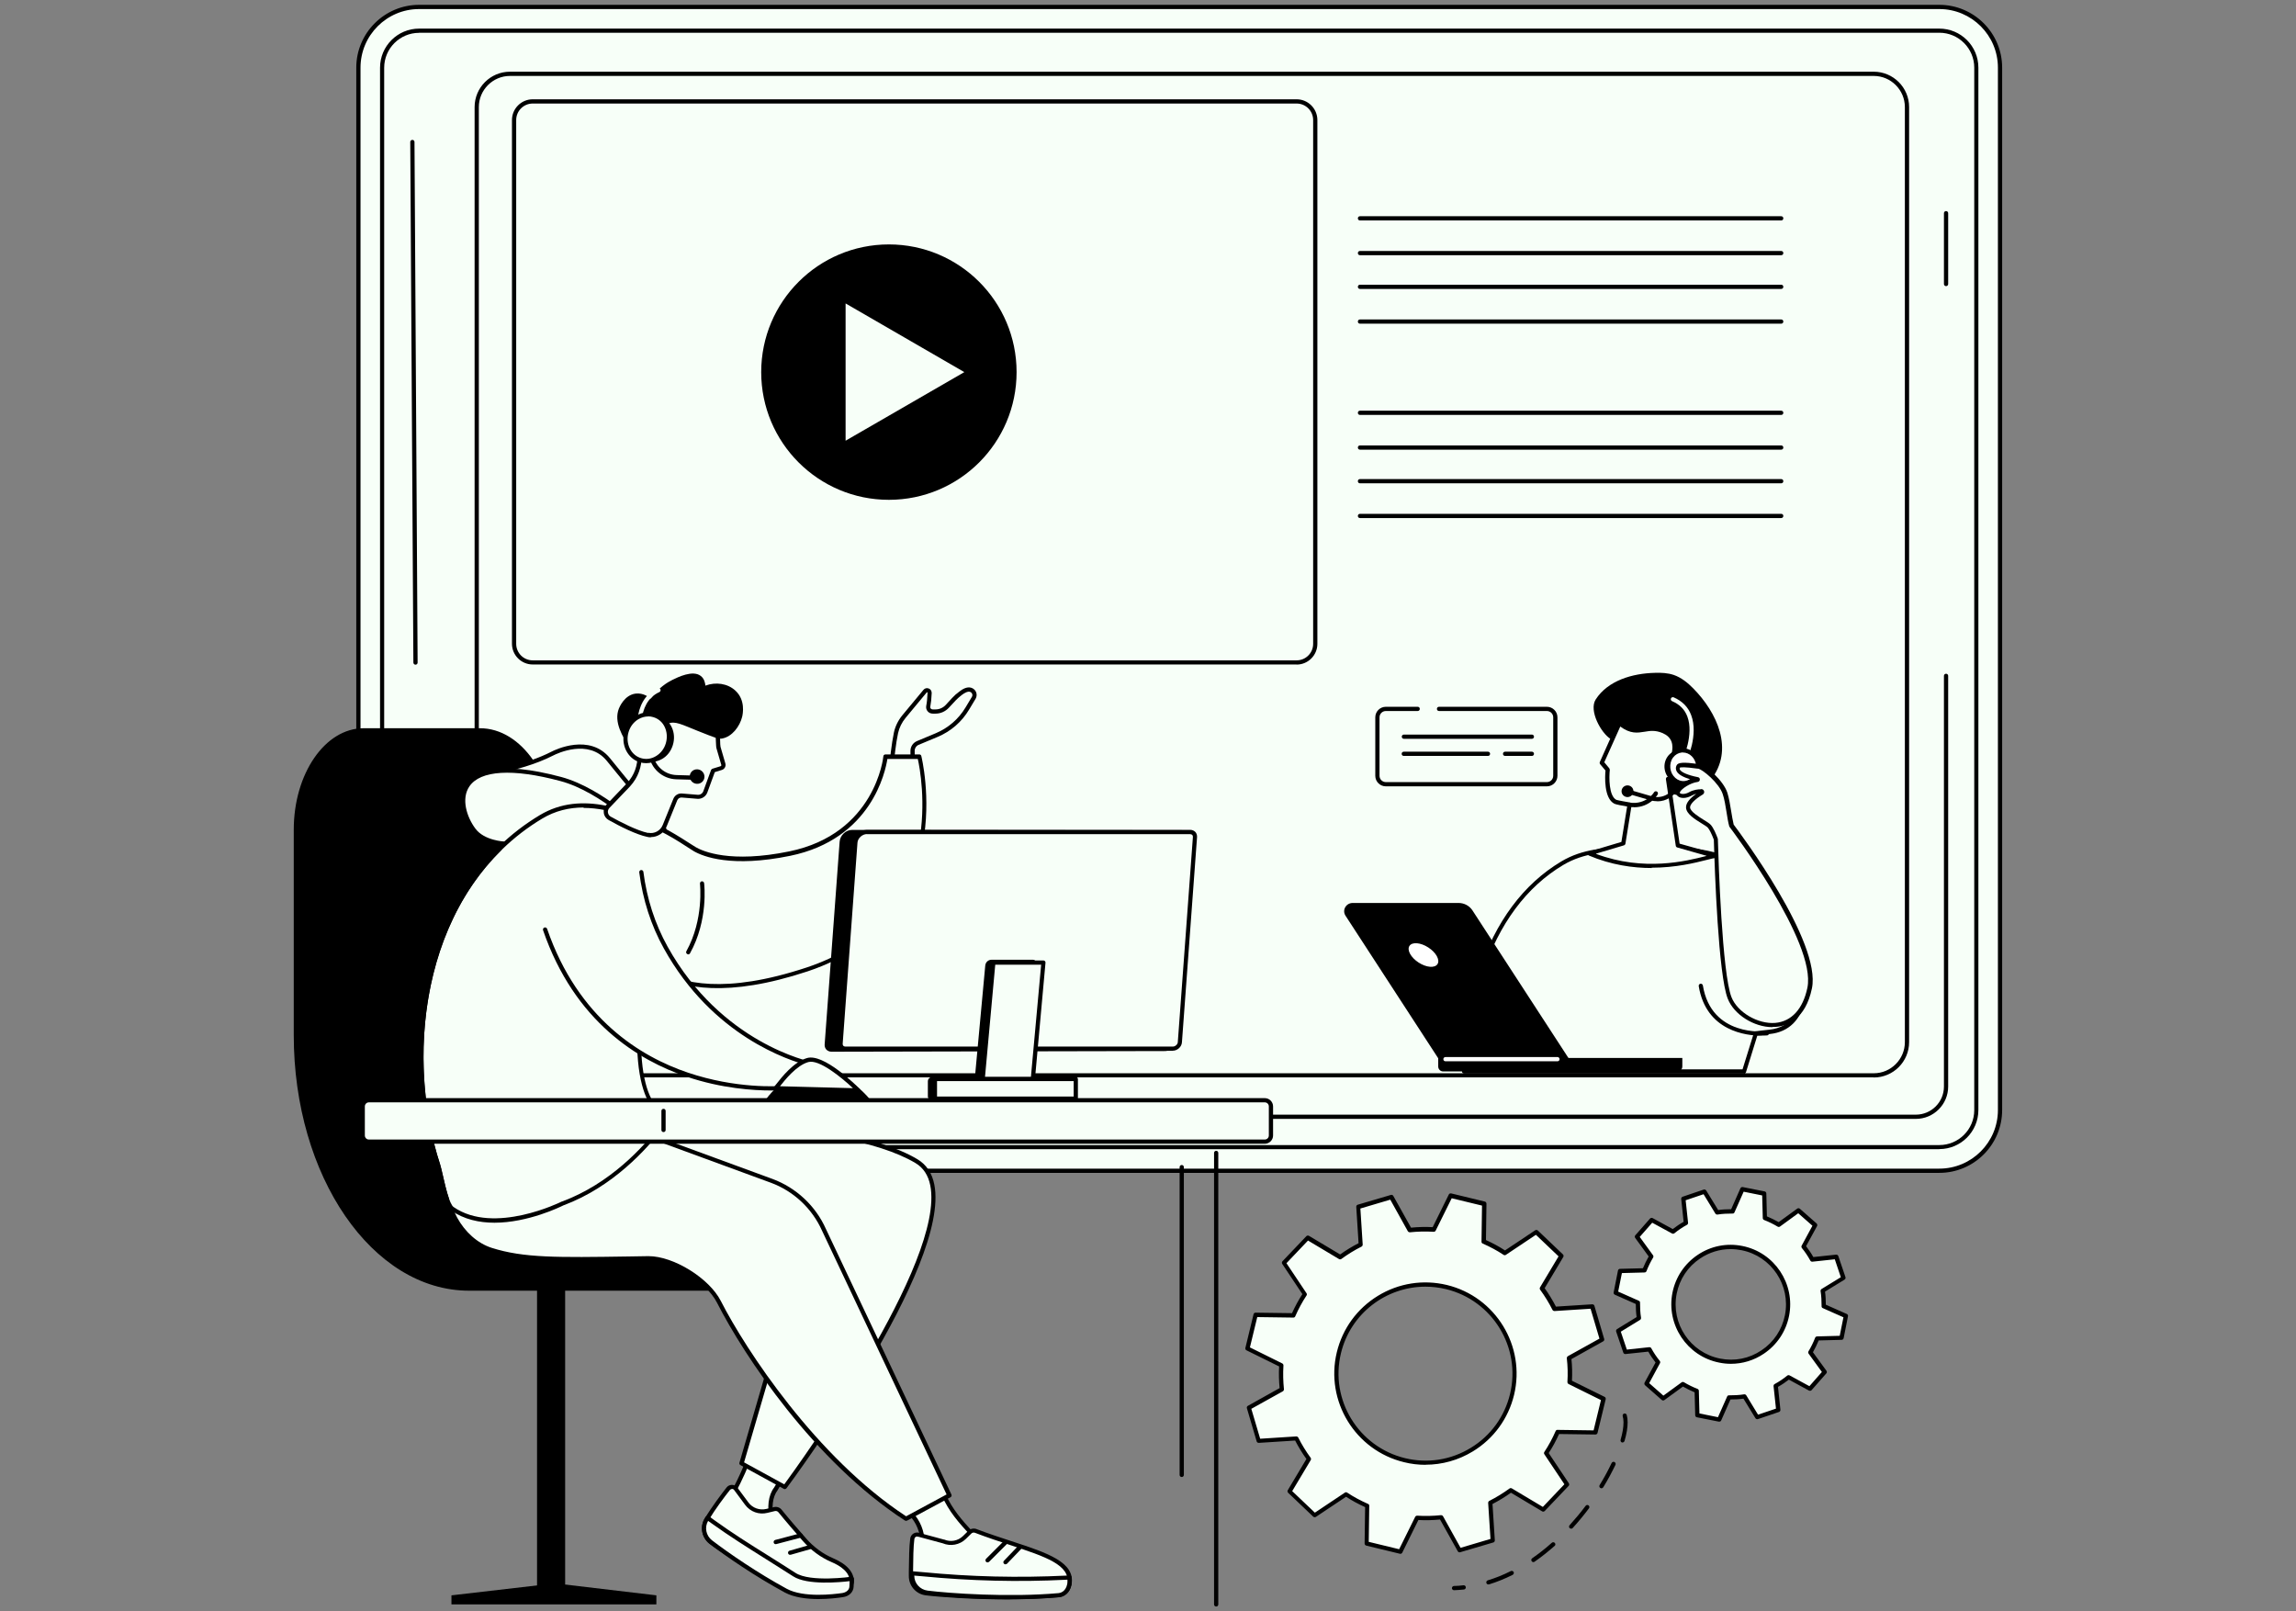 <?xml version="1.0" encoding="UTF-8"?><svg id="Layer_1" xmlns="http://www.w3.org/2000/svg" viewBox="0 0 228 160"><rect x="0" y="0" width="228" height="160" fill="#808080" stroke="none"/><g id="E-sport_game_streaming"><path d="m155.87,137.23c.05-.81.03-1.61-.06-2.39l3.27-1.83-.97-3.29-3.74.24c-.36-.71-.78-1.4-1.25-2.04l1.92-3.22-2.49-2.37-3.12,2.08c-.66-.43-1.36-.82-2.1-1.14l.06-3.75-3.34-.81-1.66,3.36c-.81-.05-1.61-.03-2.39.06l-1.83-3.27-3.29.97.24,3.74c-.71.36-1.4.78-2.04,1.25l-3.22-1.92-2.37,2.49,2.08,3.12c-.43.66-.82,1.36-1.14,2.1l-3.75-.06-.81,3.34,3.36,1.66c-.05.81-.03,1.61.06,2.39l-3.27,1.83.97,3.29,3.74-.24c.36.71.78,1.4,1.25,2.04l-1.92,3.22,2.49,2.37,3.12-2.08c.66.43,1.36.82,2.1,1.14l-.06,3.75,3.34.81,1.66-3.36c.81.05,1.61.03,2.39-.06l1.83,3.27,3.29-.97-.24-3.74c.71-.36,1.4-.78,2.04-1.25l3.22,1.92,2.37-2.49-2.08-3.12c.43-.66.82-1.36,1.14-2.1l3.75.06.81-3.34-3.36-1.66Zm-5.72,1.24c-1.15,4.75-5.92,7.67-10.67,6.52-4.75-1.15-7.67-5.92-6.52-10.67,1.15-4.75,5.92-7.67,10.67-6.52,4.75,1.15,7.67,5.92,6.52,10.67Z" fill="#f7fff8" stroke-width="0"/><path d="m139.06,154.28s-.03,0-.05,0l-3.34-.81c-.09-.02-.16-.11-.16-.21l.05-3.61c-.66-.3-1.3-.64-1.89-1.03l-3,2c-.08.05-.19.04-.26-.02l-2.49-2.37c-.07-.07-.09-.17-.04-.26l1.85-3.1c-.42-.58-.79-1.2-1.12-1.83l-3.61.23c-.1,0-.19-.06-.21-.15l-.97-3.29c-.03-.09.01-.19.1-.24l3.15-1.76c-.07-.7-.09-1.43-.05-2.15l-3.24-1.6c-.09-.04-.13-.14-.11-.24l.81-3.34c.02-.09.1-.16.21-.16l3.61.05c.3-.66.64-1.3,1.03-1.89l-2-3c-.05-.08-.05-.19.02-.26l2.37-2.49c.07-.07.17-.09.26-.04l3.1,1.85c.58-.42,1.2-.79,1.83-1.12l-.23-3.61c0-.1.06-.19.15-.21l3.29-.97c.09-.03.19.01.24.1l1.76,3.15c.7-.07,1.43-.09,2.15-.05l1.6-3.24c.04-.09.14-.13.24-.11l3.34.81c.09.02.16.11.16.21l-.05,3.61c.66.3,1.3.64,1.89,1.03l3-2c.08-.05.19-.04.26.02l2.49,2.37c.07.07.09.17.04.26l-1.85,3.1c.42.58.79,1.2,1.12,1.83l3.61-.23c.1,0,.19.06.21.15l.97,3.29c.03.09-.01.19-.1.24l-3.15,1.76c.07.7.09,1.43.05,2.15l3.24,1.6c.09.04.13.14.11.24l-.81,3.34c-.02.09-.1.16-.21.16l-3.61-.05c-.3.66-.64,1.3-1.03,1.89l2,3c.05.08.05.19-.02.26l-2.37,2.49c-.07.07-.17.09-.26.04l-3.1-1.85c-.58.42-1.2.79-1.83,1.12l.23,3.61c0,.1-.06.19-.15.21l-3.29.97c-.09.03-.19-.01-.24-.1l-1.76-3.15c-.7.07-1.43.09-2.15.05l-1.6,3.24c-.04.07-.11.12-.19.12Zm-3.13-1.18l3.01.73,1.59-3.21c.04-.08.12-.12.2-.12.79.05,1.59.03,2.36-.05.08,0,.16.03.21.11l1.74,3.13,2.97-.88-.23-3.58c0-.08.04-.16.11-.2.7-.35,1.38-.77,2.01-1.23.07-.05.16-.05.23-.01l3.08,1.84,2.14-2.25-1.99-2.98c-.05-.07-.05-.16,0-.23.43-.65.8-1.34,1.12-2.07.03-.08.11-.13.19-.12l3.58.05.73-3.01-3.21-1.59c-.08-.04-.12-.12-.12-.2.05-.8.03-1.59-.06-2.36,0-.08.03-.16.11-.21l3.13-1.74-.88-2.97-3.58.23c-.08,0-.16-.04-.2-.11-.35-.7-.77-1.38-1.23-2.01-.05-.07-.05-.16-.01-.23l1.84-3.08-2.25-2.14-2.98,1.99c-.07.05-.16.05-.23,0-.65-.43-1.34-.8-2.07-1.12-.08-.03-.13-.11-.12-.19l.05-3.58-3.01-.73-1.59,3.21c-.04.08-.11.12-.2.12-.8-.05-1.59-.03-2.36.05-.08,0-.16-.03-.21-.11l-1.74-3.13-2.97.88.23,3.58c0,.08-.04.16-.11.2-.7.35-1.38.77-2.01,1.23-.07.05-.16.05-.23.01l-3.08-1.84-2.14,2.25,1.99,2.98c.05.07.05.16,0,.23-.43.65-.8,1.34-1.12,2.07-.03.08-.1.12-.19.12l-3.58-.05-.73,3.01,3.21,1.59c.08.04.12.12.12.2-.05.8-.03,1.59.05,2.36,0,.08-.03.16-.11.21l-3.13,1.74.88,2.97,3.58-.23c.08,0,.16.04.2.11.35.7.77,1.38,1.23,2.01.05.07.05.16.01.23l-1.84,3.08,2.25,2.14,2.98-1.99c.07-.05.16-.05.23,0,.65.43,1.34.8,2.07,1.12.08.03.13.11.12.19l-.05,3.58Zm5.64-7.65c-.71,0-1.43-.08-2.14-.26-4.85-1.17-7.85-6.07-6.68-10.92.57-2.35,2.02-4.34,4.08-5.6,2.06-1.26,4.49-1.64,6.84-1.08,4.85,1.17,7.85,6.07,6.68,10.92-.57,2.35-2.02,4.34-4.08,5.6-1.44.88-3.06,1.33-4.7,1.33Zm-.02-17.69c-3.9,0-7.44,2.66-8.39,6.61-1.12,4.63,1.74,9.3,6.37,10.42,2.24.54,4.56.18,6.53-1.03,1.97-1.2,3.35-3.1,3.89-5.34l.2.05-.2-.05c1.12-4.63-1.74-9.3-6.37-10.42-.68-.16-1.36-.24-2.03-.24Z" stroke-width="0"/><path d="m181.09,129.68c0-.52-.02-1.03-.1-1.54l2.06-1.26-.71-2.09-2.4.25c-.25-.45-.53-.88-.85-1.28l1.15-2.12-1.66-1.46-1.95,1.42c-.44-.26-.9-.49-1.38-.68l-.06-2.41-2.17-.43-.98,2.21c-.52,0-1.03.02-1.54.1l-1.26-2.06-2.09.71.25,2.4c-.45.25-.88.54-1.28.86l-2.12-1.15-1.46,1.66,1.42,1.95c-.26.44-.49.9-.68,1.38l-2.41.06-.43,2.17,2.21.98c0,.52.02,1.03.1,1.54l-2.06,1.26.71,2.09,2.4-.25c.25.45.53.88.85,1.28l-1.15,2.12,1.66,1.46,1.95-1.42c.44.26.9.49,1.38.68l.06,2.41,2.17.43.98-2.21c.52,0,1.03-.02,1.54-.1l1.26,2.06,2.09-.71-.25-2.4c.45-.25.88-.54,1.28-.86l2.12,1.15,1.46-1.66-1.42-1.95c.26-.44.49-.9.68-1.38l2.41-.06.43-2.17-2.21-.98Zm-3.64.94c-.61,3.08-3.61,5.09-6.69,4.47-3.08-.61-5.08-3.61-4.47-6.69.61-3.08,3.61-5.09,6.69-4.47,3.08.61,5.08,3.61,4.47,6.69Z" fill="#f7fff8" stroke-width="0"/><path d="m170.72,141.16s-.03,0-.04,0l-2.17-.43c-.1-.02-.17-.1-.17-.2l-.06-2.28c-.4-.17-.8-.36-1.16-.57l-1.84,1.34c-.08.06-.19.05-.26-.01l-1.66-1.46c-.07-.06-.09-.17-.05-.26l1.09-2c-.26-.34-.51-.7-.72-1.08l-2.26.24c-.1.01-.19-.05-.22-.14l-.71-2.09c-.03-.09,0-.19.09-.25l1.94-1.19c-.06-.42-.08-.86-.08-1.3l-2.08-.92c-.09-.04-.14-.14-.12-.23l.43-2.17c.02-.1.1-.17.2-.17l2.28-.06c.17-.41.36-.8.57-1.17l-1.34-1.84c-.06-.08-.05-.19.01-.26l1.46-1.66c.06-.07.17-.09.26-.05l2,1.09c.34-.26.7-.51,1.08-.72l-.24-2.27c-.01-.1.05-.19.14-.22l2.09-.71c.09-.03.19,0,.25.09l1.19,1.94c.42-.06.86-.08,1.29-.08l.92-2.08c.04-.09.14-.14.23-.12l2.17.43c.1.02.17.1.17.2l.06,2.28c.4.17.8.36,1.17.57l1.84-1.34c.08-.06.19-.05.26.01l1.66,1.46c.07.06.09.17.05.26l-1.09,2c.26.34.51.7.72,1.08l2.26-.24c.1-.01.19.05.22.14l.71,2.09c.03.09,0,.19-.09.25l-1.94,1.19c.06.42.08.86.08,1.3l2.08.92c.09.04.14.14.12.23l-.43,2.17c-.02.1-.1.17-.2.17l-2.28.06c-.17.41-.36.8-.57,1.17l1.34,1.84c.06.08.05.19-.01.26l-1.46,1.66c-.06.07-.17.09-.26.05l-2-1.09c-.34.26-.7.51-1.08.72l.24,2.27c.01.1-.05.19-.14.22l-2.09.71c-.09.03-.19,0-.25-.09l-1.19-1.94c-.42.06-.86.08-1.29.08l-.92,2.08c-.03.08-.11.12-.19.12Zm-1.96-.81l1.84.37.91-2.05c.03-.08.11-.13.19-.12.51,0,1.01-.02,1.5-.1.08-.01.17.03.21.1l1.17,1.92,1.78-.6-.24-2.24c0-.08.03-.16.11-.2.44-.24.86-.52,1.25-.84.07-.05.16-.06.23-.02l1.97,1.07,1.24-1.41-1.32-1.82c-.05-.07-.05-.16-.01-.23.25-.42.48-.88.66-1.35.03-.08.11-.13.19-.13l2.25-.06.37-1.84-2.05-.91c-.08-.03-.13-.11-.12-.19,0-.51-.02-1.01-.1-1.5-.01-.08.03-.17.1-.21l1.91-1.17-.6-1.78-2.23.24c-.08,0-.16-.03-.2-.11-.24-.44-.52-.86-.84-1.25-.05-.07-.06-.16-.02-.23l1.07-1.98-1.41-1.24-1.81,1.32c-.07.05-.16.05-.23.01-.42-.25-.88-.48-1.35-.66-.08-.03-.13-.11-.13-.19l-.06-2.25-1.84-.37-.91,2.05c-.03.08-.11.13-.19.12-.51,0-1.01.02-1.5.1-.08.01-.17-.03-.21-.1l-1.17-1.92-1.78.6.24,2.24c0,.08-.03.16-.11.2-.44.24-.86.52-1.25.84-.07.05-.16.06-.23.02l-1.97-1.07-1.24,1.41,1.32,1.82c.05.07.05.16.01.23-.25.42-.48.88-.66,1.35-.03.08-.11.13-.19.13l-2.25.06-.37,1.84,2.05.91c.08.03.13.11.12.19,0,.51.02,1.01.1,1.5.01.08-.03.17-.1.21l-1.91,1.17.6,1.78,2.23-.24c.08,0,.16.03.2.11.24.44.52.86.84,1.25.05.07.06.16.02.23l-1.07,1.98,1.41,1.24,1.81-1.32c.07-.05.16-.05.23-.01.42.25.88.48,1.35.66.08.03.13.11.13.19l.06,2.25Zm3.12-4.93c-.39,0-.77-.04-1.16-.12-3.19-.63-5.27-3.75-4.64-6.94.31-1.55,1.2-2.88,2.51-3.76,1.31-.88,2.88-1.19,4.43-.88,3.19.63,5.27,3.75,4.64,6.94-.31,1.55-1.2,2.88-2.51,3.76-.98.66-2.11,1-3.27,1Zm-.02-11.39c-1.07,0-2.12.32-3.03.93-1.22.81-2.04,2.05-2.33,3.49-.59,2.97,1.34,5.86,4.31,6.45,1.44.29,2.9,0,4.11-.82,1.22-.81,2.04-2.05,2.33-3.49.59-2.97-1.34-5.86-4.31-6.45-.36-.07-.72-.11-1.08-.11Z" stroke-width="0"/><path d="m144.39,157.9c-.11,0-.21-.09-.21-.2,0-.12.09-.21.2-.22.31,0,.63-.03.95-.07.11-.01.22.07.23.19.01.11-.07.22-.19.23-.32.03-.65.06-.98.07,0,0,0,0,0,0Zm3.41-.57c-.09,0-.17-.06-.2-.15-.03-.11.03-.23.14-.26.77-.23,1.54-.54,2.29-.92.1-.05.23,0,.28.09.05.1,0,.23-.09.28-.77.39-1.57.71-2.35.95-.02,0-.04,0-.06,0Zm4.47-2.22c-.07,0-.13-.03-.17-.09-.07-.09-.04-.23.05-.29.66-.46,1.32-.97,1.95-1.54.09-.08.22-.07.3.02.08.09.07.22-.02.29-.65.57-1.31,1.1-1.99,1.57-.04.03-.08.04-.12.04Zm3.75-3.32c-.05,0-.1-.02-.14-.05-.09-.08-.09-.21-.01-.3.55-.61,1.09-1.25,1.59-1.92.07-.09.2-.11.29-.04.09.07.11.2.04.29-.51.68-1.05,1.33-1.61,1.95-.04.05-.1.07-.15.07Zm3.01-4.01s-.07,0-.11-.03c-.1-.06-.13-.19-.07-.29.45-.73.85-1.47,1.19-2.19.05-.1.17-.15.28-.1.1.05.15.17.1.28-.35.73-.75,1.48-1.21,2.23-.04.06-.11.1-.18.1Zm2.1-4.55s-.04,0-.06,0c-.11-.03-.17-.15-.14-.26.2-.68.29-1.26.29-1.74,0-.24-.03-.45-.08-.61-.03-.11.03-.23.14-.26.11-.03.23.03.26.14.06.21.09.45.09.73,0,.52-.1,1.14-.31,1.85-.03.09-.11.15-.2.15Z" stroke-width="0"/><rect x="35.59" y=".69" width="163.03" height="115.57" rx="6.03" ry="6.03" fill="#f7fff8" stroke-width="0"/><path d="m192.58,116.46H41.62c-3.44,0-6.24-2.8-6.24-6.24V6.72c0-3.44,2.8-6.24,6.24-6.24h150.96c3.44,0,6.24,2.8,6.24,6.24v103.5c0,3.44-2.8,6.24-6.24,6.24ZM41.62.9c-3.21,0-5.82,2.61-5.82,5.82v103.5c0,3.21,2.61,5.82,5.82,5.82h150.96c3.21,0,5.82-2.61,5.82-5.82V6.72c0-3.21-2.61-5.82-5.82-5.82H41.62Z" stroke-width="0"/><path d="m41.62,3.05h150.96c2.03,0,3.67,1.65,3.67,3.67v103.5c0,2.03-1.65,3.67-3.67,3.67H41.62c-2.03,0-3.67-1.65-3.67-3.67V6.72c0-2.03,1.65-3.67,3.67-3.67Z" fill="#f7fff8" stroke-width="0"/><path d="m192.58,114.11H41.62c-2.14,0-3.88-1.74-3.88-3.88V6.72c0-2.14,1.74-3.88,3.88-3.88h150.96c2.14,0,3.88,1.74,3.88,3.88v103.5c0,2.14-1.74,3.88-3.88,3.88ZM41.62,3.26c-1.91,0-3.47,1.55-3.47,3.47v103.5c0,1.91,1.55,3.47,3.47,3.47h150.96c1.91,0,3.47-1.55,3.47-3.47V6.72c0-1.91-1.55-3.47-3.47-3.47H41.62Z" stroke-width="0"/><path d="m190.25,111.1H43.95c-1.77,0-3.21-1.44-3.21-3.21v-24.87c0-.12.09-.21.21-.21s.21.09.21.21v24.87c0,1.54,1.25,2.79,2.79,2.79h146.3c1.54,0,2.79-1.25,2.79-2.79v-40.78c0-.12.09-.21.21-.21s.21.09.21.21v40.78c0,1.77-1.44,3.21-3.21,3.21Z" stroke-width="0"/><path d="m41.26,66c-.11,0-.21-.09-.21-.21l-.31-51.69c0-.12.09-.21.21-.21.12,0,.21.09.21.21l.31,51.69c0,.12-.09.21-.21.21h0Z" stroke-width="0"/><path d="m193.25,28.41c-.12,0-.21-.09-.21-.21v-7.03c0-.12.09-.21.21-.21s.21.09.21.21v7.03c0,.12-.09.21-.21.21Z" stroke-width="0"/><path d="m186.07,106.98H50.64c-1.93,0-3.51-1.57-3.51-3.51V10.63c0-1.93,1.57-3.51,3.51-3.51h135.43c1.93,0,3.51,1.57,3.51,3.51v92.85c0,1.93-1.57,3.51-3.51,3.51ZM50.64,7.54c-1.7,0-3.09,1.39-3.09,3.09v92.85c0,1.7,1.39,3.09,3.09,3.09h135.43c1.7,0,3.09-1.39,3.09-3.09V10.63c0-1.7-1.39-3.09-3.09-3.09H50.64Z" stroke-width="0"/><circle cx="88.27" cy="36.95" r="12.68" stroke-width="0"/><polygon points="95.76 36.95 83.97 30.13 83.97 43.76 95.76 36.95" fill="#f7fff8" stroke-width="0"/><path d="m176.88,21.89h-41.83c-.12,0-.21-.09-.21-.21s.09-.21.21-.21h41.83c.12,0,.21.09.21.21s-.09.21-.21.21Z" stroke-width="0"/><path d="m176.88,25.34h-41.83c-.12,0-.21-.09-.21-.21s.09-.21.21-.21h41.83c.12,0,.21.09.21.21s-.09.21-.21.21Z" stroke-width="0"/><path d="m176.88,28.69h-41.83c-.12,0-.21-.09-.21-.21s.09-.21.21-.21h41.83c.12,0,.21.09.21.21s-.09.21-.21.21Z" stroke-width="0"/><path d="m176.88,32.14h-41.83c-.12,0-.21-.09-.21-.21s.09-.21.21-.21h41.83c.12,0,.21.09.21.21s-.09.21-.21.21Z" stroke-width="0"/><path d="m176.88,41.2h-41.83c-.12,0-.21-.09-.21-.21s.09-.21.21-.21h41.83c.12,0,.21.09.21.21s-.09.21-.21.21Z" stroke-width="0"/><path d="m176.88,44.65h-41.83c-.12,0-.21-.09-.21-.21s.09-.21.21-.21h41.83c.12,0,.21.09.21.21s-.09.21-.21.21Z" stroke-width="0"/><path d="m176.88,47.99h-41.83c-.12,0-.21-.09-.21-.21s.09-.21.21-.21h41.83c.12,0,.21.09.21.21s-.09.21-.21.21Z" stroke-width="0"/><path d="m176.88,51.44h-41.83c-.12,0-.21-.09-.21-.21s.09-.21.21-.21h41.83c.12,0,.21.09.21.21s-.09.21-.21.21Z" stroke-width="0"/><path d="m128.76,65.98H52.9c-1.13,0-2.06-.92-2.06-2.06V11.92c0-1.13.92-2.06,2.06-2.06h75.86c1.13,0,2.06.92,2.06,2.06v52.01c0,1.13-.92,2.06-2.06,2.06ZM52.9,10.28c-.9,0-1.64.73-1.64,1.64v52.01c0,.9.73,1.64,1.64,1.64h75.86c.9,0,1.64-.73,1.64-1.64V11.92c0-.9-.73-1.64-1.64-1.64H52.9Z" stroke-width="0"/><path d="m173.19,106.4l1.17-3.78s1.03-.13,1.39-.16c6.33-.67,3.15-13.33-2.11-16.29-3.24-1.82-7.11-2.06-10.88-1.9-2.65.11-5.23.03-7.62,1.46-3.4,2.03-6.31,5.54-8.11,10.91l-1.64,9.76h27.8Z" fill="#f7fff8" stroke-width="0"/><path d="m173.19,106.6h-27.8c-.06,0-.12-.03-.16-.07-.04-.05-.06-.11-.05-.17l1.64-9.76s0-.02,0-.03c1.7-5.07,4.46-8.78,8.2-11.02,2.17-1.3,4.44-1.38,6.84-1.46.29-.01.59-.02.88-.03,3.27-.14,7.47-.05,10.99,1.93,3.61,2.03,6.47,8.8,5.56,13.18-.43,2.09-1.65,3.3-3.53,3.5-.28.03-.96.11-1.25.15l-1.13,3.65c-.03.09-.11.15-.2.15Zm-27.55-.42h27.4l1.13-3.63c.02-.08.09-.14.17-.15,0,0,1.03-.13,1.39-.16,2.12-.23,2.89-1.85,3.16-3.17.87-4.23-1.88-10.78-5.36-12.73-3.43-1.93-7.56-2.01-10.77-1.88-.3.01-.59.02-.89.03-2.34.08-4.56.16-6.64,1.4-3.65,2.18-6.35,5.81-8.01,10.78l-1.59,9.5Z" stroke-width="0"/><path d="m165.46,78.56c.76.39,1.34.44,1.76.42,1.5-.09,2.46-1.3,2.66-1.54,2.38-2.99.61-6.71-1.74-9.09-.55-.56-1.18-1.07-1.93-1.33-.59-.2-1.23-.23-1.86-.21-2.24.05-4.68.76-5.89,2.64-.71,1.11.54,3.36,1.5,3.94.84.51,1.72.23,2.4,1.03,1.17,1.39,1.34,3.24,3.11,4.13Z" stroke-width="0"/><path d="m161.2,83.77l.62-3.85c-.14-.02-1.28-.21-1.41-.28-1.06-.53-.76-3.18-.76-3.18l-.59-.7,1.75-3.92c1.86,1.55,2.52.03,4.36.79,1.84.76.84,2.81.84,2.81,0,0,1.5-.66,1.18.79-.24,1.1-1.04,1.17-1.57,1.12l.98,6.61s3.16.9,3.77,1.06c-.79-.04-6.29,2.35-12.52-.26l3.34-1Z" fill="#f7fff8" stroke-width="0"/><path d="m164.03,86.19c-1.87,0-4.02-.3-6.25-1.24-.08-.03-.13-.12-.13-.2,0-.09.06-.16.15-.19l3.21-.96.57-3.52c-.38-.06-1.12-.2-1.26-.27-1.07-.53-.94-2.76-.89-3.3l-.53-.63c-.05-.06-.06-.15-.03-.22l1.75-3.92c.03-.06.08-.1.14-.12.06-.01.13,0,.18.04.98.82,1.58.72,2.28.6.55-.09,1.18-.2,2.03.15.56.23.93.59,1.11,1.08.22.58.11,1.2,0,1.6.27-.05.6-.06.84.13.24.2.31.55.2,1.03-.13.6-.51,1.28-1.53,1.3l.92,6.22c.6.17,3.1.88,3.63,1.02.1.03.17.13.15.23-.02.11-.11.18-.22.18-.12,0-.48.08-.89.19-1.11.28-3.05.77-5.45.77Zm-5.53-1.4c4.75,1.78,9.01.7,10.88.22.03,0,.07-.02.1-.03-1.14-.32-2.9-.82-2.92-.83-.08-.02-.14-.09-.15-.17l-.98-6.61c0-.06.01-.13.05-.17.04-.05.11-.07.17-.07.76.06,1.19-.24,1.35-.96.07-.31.05-.53-.06-.62-.18-.15-.64-.02-.84.06-.08.03-.17.02-.23-.05-.06-.06-.08-.16-.04-.24,0,0,.44-.93.15-1.69-.14-.37-.44-.65-.88-.84-.74-.31-1.25-.22-1.8-.13-.68.11-1.39.23-2.4-.52l-1.59,3.55.5.6s.05.1.05.16c-.08.7-.11,2.59.65,2.97.13.05,1.18.24,1.34.26.06,0,.11.04.14.08.03.05.05.1.04.16l-.62,3.85c-.01.08-.07.14-.15.17l-2.76.82Zm2.7-1.02h0,0Z" stroke-width="0"/><path d="m162.25,80.15c-.15,0-.3-.01-.46-.03-.11-.02-.19-.12-.18-.24.02-.11.12-.19.24-.18,1.65.22,2.4-1.02,2.4-1.03.06-.1.19-.13.29-.07.1.06.13.19.07.29-.03.06-.76,1.27-2.36,1.27Z" stroke-width="0"/><path d="m164.57,79.56c-.22,0-.44-.03-.66-.09l-2.13-.62c-.11-.03-.17-.15-.14-.26.03-.11.15-.17.26-.14l2.13.62c.91.26,1.86-.16,2.27-1.01l.44-.9c.05-.1.18-.15.28-.1.1.05.15.17.1.28l-.44.9c-.4.83-1.22,1.33-2.1,1.33Z" stroke-width="0"/><path d="m167.31,75.65s-.06,0-.09-.02c-.1-.05-.15-.17-.1-.28.01-.02,1.11-2.42.44-4.2-.26-.7-.77-1.21-1.52-1.53-.11-.05-.15-.17-.11-.27.05-.11.17-.15.27-.11.85.37,1.44.96,1.74,1.77.74,1.94-.4,4.42-.45,4.52-.04.08-.11.12-.19.12Z" fill="#f7fff8" stroke-width="0"/><path d="m161.03,78.64c-.04-.32.19-.61.51-.65.32-.04.62.18.66.5.04.32-.19.61-.51.65s-.62-.18-.66-.5Z" stroke-width="0"/><path d="m165.3,76.33c-.11-.89.46-1.7,1.28-1.81.09-.01.42-.02.51-.01.71.05,1.08.65,1.18,1.44.11.86-.22,1.66-.99,1.81-.03,0-.26.02-.29.02-.9,0-1.58-.57-1.69-1.46Z" stroke-width="0"/><ellipse cx="167.15" cy="76.14" rx="1.5" ry="1.63" transform="translate(-7.13 18.15) rotate(-6.09)" fill="#fff" stroke-width="0"/><path d="m167.17,77.98c-.4,0-.78-.15-1.09-.42-.35-.31-.58-.75-.63-1.24-.05-.49.07-.96.35-1.34.28-.38.69-.62,1.15-.67.93-.1,1.78.64,1.89,1.65.11,1.01-.57,1.91-1.5,2.01-.06,0-.11,0-.17,0Zm-.05-3.26s-.08,0-.12,0c-.34.04-.64.21-.86.5-.22.29-.31.67-.27,1.05h0c.04.38.21.72.49.97.27.24.6.35.94.31.71-.08,1.21-.77,1.13-1.55-.08-.73-.65-1.28-1.31-1.28Z" stroke-width="0"/><path d="m168.6,77.41s.03-.05,0-.05c-.65-.13-2.28-.52-1.95-1.26.12-.27,1.47-.08,2.02,0,.55.07,2.26,1.54,2.63,2.69.29.88.41,2.3.64,3.2,0,0,8.73,11.5,7.76,16.13-1.21,5.77-6.88,3.66-7.94.97-.94-2.38-1.3-13.29-1.36-15.74-.11-.3-.41-1.04-.67-1.31-.33-.35-2.04-1.08-2.1-1.83-.04-.57.9-1.21,1.36-1.48.07-.04.04-.16-.04-.16-.27,0-.68.05-1.09.27-.67.38-1.39.17-1.19-.29.18-.42,1.16-1.04,1.93-1.13Z" fill="#f7fff8" stroke-width="0"/><path d="m176.01,101.99c-1.84,0-3.82-1.24-4.44-2.83-.93-2.36-1.29-12.62-1.38-15.78-.22-.59-.45-1.04-.61-1.21-.08-.09-.32-.23-.57-.39-.68-.42-1.54-.95-1.58-1.57-.04-.5.46-1,1.02-1.39-.15.04-.32.1-.48.19-.51.28-1.08.3-1.37.04-.17-.15-.21-.37-.11-.6.16-.37.77-.81,1.39-1.06-.61-.18-1.2-.44-1.39-.82-.09-.18-.1-.38,0-.57.14-.3.66-.34,2.17-.14h.07c.67.1,2.42,1.66,2.8,2.85.16.51.28,1.18.38,1.83.08.49.16.96.25,1.34.62.82,8.73,11.67,7.77,16.26-.65,3.12-2.51,3.74-3.56,3.82-.11,0-.22.01-.33.01Zm-7.07-23.64c.13,0,.25.09.28.21.04.13-.02.26-.13.33-.8.48-1.28.98-1.26,1.29.03.41.85.91,1.39,1.25.3.18.53.33.65.46.28.29.57.99.71,1.38,0,.02.01.04.01.07.06,2.2.42,13.3,1.35,15.67.59,1.51,2.63,2.7,4.35,2.56,1.61-.14,2.75-1.38,3.19-3.49.94-4.49-7.63-15.84-7.72-15.96-.02-.02-.03-.05-.04-.07-.11-.4-.19-.89-.27-1.41-.1-.64-.21-1.29-.37-1.77-.36-1.12-2.03-2.49-2.46-2.55h-.07c-1.23-.17-1.63-.15-1.74-.09-.02.06-.02.12,0,.18.14.28.83.57,1.8.76.12.02.2.12.19.24,0,.12-.09.21-.21.23,0,0,0,0,0,0-.74.09-1.62.69-1.76,1-.04.08,0,.11,0,.12.11.1.49.13.89-.09.44-.25.89-.3,1.19-.3h0Zm-.35-.94h0,0Zm-.02-.21s0,0,0,0c0,0,0,0,0,0Z" stroke-width="0"/><path d="m174.93,102.84c-1.5,0-5.5-.43-6.24-4.92-.02-.11.06-.22.17-.24.11-.02.22.06.24.17.84,5.13,6.12,4.57,6.34,4.55.12-.01.22.07.23.18.01.11-.07.22-.18.23-.01,0-.22.02-.56.02Z" stroke-width="0"/><path d="m142.87,105.16h12.95l-9.6-14.76c-.3-.46-.82-.74-1.38-.74h-10.51c-.67,0-1.07.71-.72,1.26l9.26,14.24Z" stroke-width="0"/><ellipse cx="141.36" cy="94.83" rx=".89" ry="1.66" transform="translate(-15.19 161.68) rotate(-56.98)" fill="#fff" stroke-width="0"/><path d="m143.3,105.06h23.26c.27,0,.49.22.49.49v.85h-24.24v-.85c0-.27.22-.49.49-.49Z" transform="translate(309.87 211.45) rotate(180)" stroke-width="0"/><path d="m154.66,105.38h-11.12c-.12,0-.21-.09-.21-.21s.09-.21.21-.21h11.12c.12,0,.21.09.21.21s-.09.21-.21.21Z" fill="#fff" stroke-width="0"/><rect x="136.77" y="70.39" width="17.68" height="7.49" rx=".84" ry=".84" fill="#f7fff8" stroke-width="0"/><path d="m153.61,78.08h-15.99c-.58,0-1.05-.47-1.05-1.05v-5.8c0-.58.47-1.05,1.05-1.05h3.16c.12,0,.21.09.21.21s-.09.21-.21.21h-3.16c-.35,0-.63.28-.63.63v5.8c0,.35.28.63.63.63h15.99c.35,0,.63-.28.63-.63v-5.8c0-.35-.28-.63-.63-.63h-10.71c-.12,0-.21-.09-.21-.21s.09-.21.21-.21h10.71c.58,0,1.05.47,1.05,1.05v5.8c0,.58-.47,1.05-1.05,1.05Z" stroke-width="0"/><path d="m152.12,73.36h-12.71c-.12,0-.21-.09-.21-.21s.09-.21.21-.21h12.71c.12,0,.21.09.21.21s-.09.21-.21.21Z" stroke-width="0"/><path d="m152.12,75.06h-2.66c-.12,0-.21-.09-.21-.21s.09-.21.21-.21h2.66c.12,0,.21.09.21.21s-.09.21-.21.21Z" stroke-width="0"/><path d="m147.76,75.06h-8.36c-.12,0-.21-.09-.21-.21s.09-.21.21-.21h8.36c.12,0,.21.09.21.21s-.09.21-.21.21Z" stroke-width="0"/><path d="m86.4,109.17c-2.93-3.49-7.33-4.01-10.35,0h10.35Z" stroke-width="0"/><path d="m55.18,83.26v9.55c0,9.34,5.2,16.92,11.62,16.92s11.62,7.58,11.62,16.92c0,.83-.48,1.51-1.06,1.51h-30.77c-9.62,0-17.42-11.36-17.42-25.37v-20.39c0-5.57,3.1-10.09,6.93-10.09h11.56c4.15,0,7.51,4.9,7.51,10.94Z" stroke-width="0"/><rect x="53.33" y="124.25" width="2.79" height="34.11" transform="translate(109.45 282.62) rotate(180)" stroke-width="0"/><polygon points="65.18 158.41 55.55 157.27 54.66 157.27 44.83 158.41 44.83 159.31 65.18 159.31 65.18 158.41" stroke-width="0"/><path d="m88.51,148.25l1.94,2.04c.74.78,1.15,1.8,1.17,2.88l.02,1.54,5.7-1.56c-1.24-1.33-2.5-2.55-3.34-4.16l-1.76-3.37-3.72,2.64Z" fill="#f7fff8" stroke-width="0"/><path d="m91.63,154.92s-.09-.01-.13-.04c-.05-.04-.08-.1-.08-.16l-.02-1.54c-.01-1.02-.4-1.99-1.11-2.73l-1.94-2.04s-.06-.1-.06-.16c0-.06.04-.12.09-.15l3.72-2.64s.11-.05.17-.03c.06.01.11.05.14.11l1.76,3.37c.73,1.39,1.76,2.48,2.86,3.64.15.16.3.32.45.48.05.05.07.13.05.2-.02.07-.08.13-.15.14l-5.7,1.56s-.04,0-.06,0Zm-2.8-6.64l1.77,1.87c.78.82,1.21,1.89,1.22,3.02v1.27s5.12-1.4,5.12-1.4c-.07-.08-.14-.15-.21-.22-1.12-1.18-2.17-2.29-2.92-3.73l-1.65-3.16-3.33,2.36Z" stroke-width="0"/><path d="m90.59,152.79c-.12.83-.12,2.33-.14,3.71,0,.87.64,1.6,1.5,1.71,2.43.31,8.49.62,13.19.19.32-.03.89-.26,1.05-1.07.53-2.69-4.15-3.35-9.29-5.31-.2-.08-.43-.03-.58.12l-.55.54c-.55.54-1.38.69-2.09.39l-2.43-.65c-.29-.12-.61.06-.65.37Z" fill="#f7fff8" stroke-width="0"/><path d="m99.93,158.81c-3.38,0-6.54-.22-8-.4-.97-.12-1.69-.95-1.68-1.92v-.44c.02-1.25.03-2.54.14-3.29.03-.21.15-.39.34-.5.18-.1.4-.12.59-.04l2.41.65s.02,0,.03,0c.63.27,1.36.14,1.86-.34l.55-.54c.21-.2.53-.27.8-.16,1.2.46,2.35.83,3.47,1.2,3.58,1.17,6.4,2.1,5.96,4.34-.17.84-.77,1.19-1.23,1.23-1.66.15-3.47.21-5.23.21Zm-9.13-6c-.1.73-.12,2-.13,3.24v.44c-.01.76.55,1.4,1.31,1.5,2.2.28,8.32.63,13.14.19.12-.01.7-.1.86-.9.37-1.88-2.17-2.71-5.68-3.87-1.12-.37-2.28-.75-3.48-1.21-.13-.05-.27-.02-.36.07l-.55.54c-.61.59-1.51.76-2.3.43l-2.41-.65s-.02,0-.03,0c-.08-.03-.16-.03-.23.01-.07.04-.12.11-.13.19Z" stroke-width="0"/><path d="m90.58,156.23s0,.14,0,.21c0,.87.64,1.6,1.5,1.71,2.43.31,8.37.68,13.06.25.32-.03.89-.26,1.05-1.07.05-.25.02-.69.02-.69l-.33.02c-4.74.23-9.49.12-14.22-.34l-1.07-.09Z" fill="#f7fff8" stroke-width="0"/><path d="m100.33,158.8c-3.51,0-6.8-.26-8.27-.45-.97-.12-1.69-.95-1.68-1.92v-.21c0-.06.03-.11.07-.15.04-.04.1-.06.16-.05l1.07.09c4.7.46,9.48.57,14.19.34l.33-.02c.11,0,.21.08.22.19,0,.05.03.48-.02.74-.17.84-.77,1.19-1.23,1.23-1.55.14-3.21.2-4.83.2Zm-9.54-2.34c0,.75.56,1.38,1.32,1.48,2.13.27,8.11.69,13.01.25.12-.01.7-.1.86-.9.02-.11.03-.29.02-.43h-.12c-4.74.24-9.53.12-14.25-.34l-.84-.07Z" stroke-width="0"/><path d="m98.07,155.14c-.05,0-.11-.02-.15-.06-.08-.08-.08-.21,0-.3l1.8-1.8c.08-.08.21-.08.3,0,.08.08.08.21,0,.3l-1.8,1.8s-.09.06-.15.06Z" stroke-width="0"/><path d="m99.84,155.33c-.05,0-.1-.02-.14-.06-.08-.08-.09-.21,0-.3l1.44-1.5c.08-.08.21-.09.3,0,.08.08.09.21,0,.3l-1.44,1.5s-.1.06-.15.06Z" stroke-width="0"/><path d="m72.24,149.07c1.61-2.27,3.12-6.95,3.12-6.95l3.58,2.5-1.89,3.21c-.63.83-.64,2.08-.38,3.08l.68,1.87-5.11-3.7Z" fill="#f7fff8" stroke-width="0"/><path d="m77.35,152.99s-.09-.01-.12-.04l-5.11-3.7c-.09-.07-.11-.2-.05-.29,1.57-2.21,3.08-6.85,3.09-6.9.02-.06.07-.11.13-.13.06-.02.13-.01.19.03l3.58,2.5c.09.06.12.18.06.28l-1.89,3.21s0,.01-.01.02c-.51.66-.64,1.75-.34,2.9l.68,1.85c.03.09,0,.18-.07.24-.04.03-.08.04-.13.04Zm-4.83-3.96l4.4,3.18-.45-1.23c-.33-1.29-.18-2.51.4-3.27l1.79-3.03-3.19-2.23c-.34,1.01-1.58,4.56-2.94,6.57Z" stroke-width="0"/><path d="m72.32,147.81c-.52.66-1.46,1.89-2.17,3.08-.44.74-.25,1.7.44,2.23.93.71,3.78,2.53,5.63,3.7,1.1.69,2.35,1.09,3.64,1.16l1.83.1c.59.03,1.18-.02,1.74-.18.56-.16,1.13-.42,1.16-.83.06-1.08-1-1.78-1.94-2.18-1.06-.45-1.99-1.15-2.75-2.02-.79-.9-1.76-2.02-2.44-2.86-.13-.17-.35-.24-.56-.19l-.75.18c-.75.18-1.54-.1-2-.72l-1.09-1.47c-.19-.25-.56-.26-.75-.01Z" fill="#f7fff8" stroke-width="0"/><path d="m82.02,158.3c-.11,0-.23,0-.34,0l-1.83-.1c-1.33-.07-2.62-.49-3.74-1.19-2.08-1.31-4.74-3.01-5.65-3.71-.77-.6-.98-1.67-.49-2.5.72-1.2,1.68-2.46,2.18-3.1.13-.17.34-.26.54-.26.21,0,.41.1.54.28l1.09,1.47c.41.55,1.11.8,1.78.64l.75-.18c.29-.07.59.03.77.26.7.87,1.71,2.03,2.43,2.85.75.86,1.68,1.54,2.67,1.96,1.41.6,2.12,1.43,2.07,2.38-.03.44-.47.78-1.31,1.01-.46.13-.96.2-1.47.2Zm-9.33-10.45c-.08,0-.16.04-.21.1h0c-.5.63-1.44,1.87-2.15,3.05-.39.65-.22,1.49.38,1.96.94.72,3.92,2.62,5.62,3.69,1.06.67,2.29,1.06,3.54,1.13l1.83.1c.59.03,1.15-.02,1.67-.17.62-.17.99-.41,1-.64.06-.96-.95-1.61-1.81-1.97-1.05-.45-2.03-1.17-2.82-2.07-.72-.83-1.74-2-2.44-2.87-.08-.1-.22-.15-.35-.12l-.75.18c-.83.21-1.7-.11-2.21-.8l-1.09-1.47c-.05-.07-.13-.11-.21-.11,0,0,0,0,0,0Zm-.37-.03h0,0Z" stroke-width="0"/><path d="m70.26,150.71s-.07.12-.11.18c-.44.74-.25,1.7.44,2.23,1.44,1.1,4.29,3.11,7.45,4.83,1.79.98,4.97.54,5.65.44.47-.07.86-.39.88-.86l.02-.76s-4.15.6-5.71-.41c-2.77-1.79-5.42-3.33-8.09-5.26l-.52-.38Z" fill="#f7fff8" stroke-width="0"/><path d="m81.29,158.78c-1.15,0-2.42-.15-3.35-.65-2.97-1.61-5.81-3.56-7.48-4.85-.77-.6-.98-1.67-.49-2.5l.11-.18s.08-.08.14-.1c.06-.01.12,0,.16.04l.52.38c1.8,1.3,3.55,2.4,5.41,3.56.87.55,1.77,1.11,2.68,1.7,1.48.96,5.53.39,5.57.38.06,0,.12,0,.17.05.05.04.07.1.07.16l-.03.76c-.02.55-.44.97-1.06,1.06-.54.08-1.44.19-2.43.19Zm-10.97-7.77c-.38.65-.21,1.48.39,1.94,1.66,1.27,4.48,3.21,7.42,4.81,1.66.9,4.64.55,5.52.42.31-.05.69-.25.7-.66l.02-.52c-.93.11-4.21.43-5.61-.48-.9-.58-1.8-1.15-2.67-1.69-1.86-1.17-3.62-2.27-5.43-3.57l-.34-.24Z" stroke-width="0"/><path d="m77.03,153.33c-.09,0-.18-.06-.2-.16-.03-.11.04-.23.15-.26l2.47-.65c.11-.03.23.04.26.15.03.11-.04.23-.15.26l-2.47.65s-.04,0-.05,0Z" stroke-width="0"/><path d="m78.46,154.39c-.09,0-.17-.06-.2-.15-.03-.11.03-.23.14-.26l2-.57c.11-.03.23.03.26.14.03.11-.03.23-.14.26l-2,.57s-.04,0-.06,0Z" stroke-width="0"/><path d="m60.39,111.27s22.59-.75,30.62,4.03c7.63,4.54-13.07,32.36-13.07,32.36l-4.31-2.36,5.44-18.66c.38-1.37-.42-2.79-1.78-3.17l-19.5-5.54,2.59-6.67Z" fill="#f7fff8" stroke-width="0"/><path d="m77.94,147.87s-.07,0-.1-.03l-4.31-2.36c-.09-.05-.13-.15-.1-.24l5.44-18.66c.35-1.25-.39-2.56-1.64-2.91l-19.5-5.54c-.06-.02-.1-.06-.13-.11-.03-.05-.03-.11,0-.17l2.59-6.67c.03-.08.1-.13.19-.13.92-.03,22.74-.7,30.73,4.06.88.53,1.45,1.37,1.67,2.51,1.62,8.13-14.01,29.26-14.68,30.16-.04.05-.1.08-.17.08Zm-4.06-2.67l4,2.19c1.41-1.92,16.01-22.08,14.5-29.68-.2-1.02-.7-1.77-1.48-2.23-7.56-4.5-28.46-4.05-30.37-4l-2.45,6.32,19.28,5.47c1.47.42,2.34,1.96,1.93,3.43l-5.4,18.5Z" stroke-width="0"/><path d="m48.79,124.11c3.45,1.1,6.94.95,15.58.84,2.45-.03,5.92,2.15,7.04,4.33,2.56,5.01,9.56,15.67,18.57,21.53l4.31-2.32-12.46-26.37c-1-2.26-2.88-4.01-5.2-4.86l-21.78-7.99s-5.69-1.78-9,4.25c-.59,1.08-.99,2.05-1.25,2.92-.9,2.98,1.23,6.73,4.2,7.68Z" fill="#f7fff8" stroke-width="0"/><path d="m89.97,151.01s-.08-.01-.11-.03c-9-5.84-15.96-16.33-18.65-21.61-1.1-2.16-4.5-4.26-6.85-4.22l-1.84.03c-7.26.11-10.57.15-13.8-.87-3.1-.98-5.24-4.91-4.33-7.93.28-.94.71-1.94,1.27-2.96,3.35-6.11,9.19-4.37,9.25-4.35l21.79,7.99c2.36.87,4.3,2.68,5.32,4.98l12.46,26.36c.05.1,0,.22-.09.27l-4.31,2.32s-.07.02-.1.02Zm-25.56-26.28c2.48,0,6.02,2.19,7.17,4.45,2.48,4.86,9.5,15.55,18.4,21.38l4.02-2.17-12.37-26.19c-.98-2.2-2.83-3.93-5.08-4.76l-21.78-7.99c-.22-.07-5.56-1.65-8.75,4.16-.55.99-.96,1.96-1.24,2.88-.85,2.82,1.16,6.5,4.06,7.42,3.16,1,6.45.96,13.67.85l1.84-.03s.04,0,.06,0Z" stroke-width="0"/><path d="m89.77,71.17l2.1-2.53c.15-.19.46-.07.45.17-.01.4-.05.9-.13,1.33-.05.28.16.53.45.52.1,0,.2,0,.29,0,.44,0,.87-.19,1.16-.52.35-.39.79-.87.96-1,.3-.24.68-.6,1.11-.65h.01c.45-.05.77.44.53.83l-.63,1.05c-.71,1.18-1.77,2.1-3.04,2.64l-1.89.79c-.31.13-.52.44-.51.78l.07,7.34-2.42-2.49s.23-4.42.7-6.64c.13-.59.4-1.14.79-1.61Z" fill="#f7fff8" stroke-width="0"/><path d="m90.69,82.12c-.06,0-.11-.02-.15-.06l-2.42-2.49s-.06-.1-.06-.16c0-.18.24-4.47.71-6.68.13-.61.42-1.2.83-1.7l2.1-2.53c.13-.16.33-.21.52-.14.19.07.3.25.3.45-.02.54-.07,1-.14,1.36-.01.07,0,.14.05.19.05.05.11.08.18.08.1,0,.2,0,.3,0,.39,0,.75-.17,1.01-.45.51-.57.84-.91.98-1.03.04-.03.08-.07.13-.1.29-.24.66-.55,1.09-.6.3-.03.58.1.74.34.16.24.16.55.01.8l-.63,1.05c-.73,1.23-1.82,2.17-3.13,2.72l-1.89.79c-.24.1-.39.33-.39.59l.07,7.34c0,.09-.05.16-.13.2-.03.01-.05.02-.08.02Zm-2.21-2.78l1.99,2.05-.06-6.82c0-.43.25-.81.64-.98l1.89-.79c1.23-.52,2.25-1.4,2.94-2.55l.63-1.05c.07-.11.07-.25,0-.36-.07-.11-.19-.17-.33-.16-.32.04-.62.28-.88.5-.05.04-.09.07-.13.11-.07.06-.29.26-.94.98-.34.37-.82.59-1.32.59-.09,0-.18,0-.28,0-.2,0-.39-.08-.51-.23-.13-.15-.18-.35-.14-.55.07-.34.11-.79.13-1.3,0,0,0-.03-.03-.04-.03-.01-.05,0-.05.01l-2.1,2.53c-.37.45-.63.97-.75,1.52-.43,2-.66,5.88-.69,6.52Z" stroke-width="0"/><path d="m49.3,76.6s3.04-.49,5.56-1.78c1.04-.53,3.85-1.5,5.55.58,1.25,1.52,2.84,3.57,4.64,5.36.75.74,1,1.87,1,1.87,0,0-2.38-.45-6.73-1.87-4.34-1.43-10.03-4.16-10.03-4.16Z" fill="#f7fff8" stroke-width="0"/><path d="m66.05,82.85s-.03,0-.04,0c-.02,0-2.45-.46-6.75-1.88-4.31-1.42-9.99-4.14-10.05-4.17-.08-.04-.13-.13-.12-.22.01-.09.08-.16.17-.18.03,0,3.04-.5,5.5-1.76.38-.2,3.78-1.84,5.81.64.21.25.43.52.65.8,1.1,1.36,2.48,3.06,3.98,4.54.79.78,1.04,1.93,1.05,1.98.01.07,0,.14-.05.19-.04.04-.09.06-.15.06Zm-16.09-6.16c1.55.73,5.95,2.73,9.43,3.88,3.36,1.11,5.57,1.62,6.37,1.8-.12-.37-.39-.99-.85-1.45-1.51-1.5-2.9-3.21-4.01-4.58-.23-.28-.44-.55-.65-.8-1.82-2.22-4.95-.71-5.3-.53-1.83.94-3.96,1.46-4.99,1.68Z" stroke-width="0"/><path d="m50.08,83.78s-2.08-.06-3.05-1.36c-1.96-2.64-2.19-7.95,8.64-5.06,3.54.94,6.99,4.11,6.99,4.11l2.96,3.27-15.55-.96Z" fill="#f7fff8" stroke-width="0"/><path d="m91.3,75.12h-3.36s-.71,7.81-9.52,9.62c-5.87,1.2-8.64,0-9.42-.44-.04-.03-.13-.08-.24-.15-.52-.33-1.64-1.07-2.49-1.52-2.92-1.58-8.17-4.15-12.56-1.52-11.82,7.09-13.89,23.32-10.22,34.56.25.75.75,3.89,1.42,4.35,4.18,2.91,10.96-.53,10.96-.53,4.95-1.83,8.36-5.7,9.8-7.6.36-.47.26-1.14-.21-1.5-.82-.64-1.87-2.29-1.99-6.53-.06-2.23.75-4.84,1.79-7.42,2.44,1.51,6.91,2.46,14.89-.19,15.24-5.06,11.15-21.12,11.15-21.12Z" fill="#f7fff8" stroke-width="0"/><path d="m49.1,121.41c-1.5,0-3.02-.32-4.31-1.22-.51-.36-.87-1.77-1.25-3.45-.1-.44-.18-.81-.25-1-3.79-11.6-1.46-27.74,10.31-34.8,4.18-2.51,9.02-.51,12.77,1.51.82.45,1.92,1.16,2.45,1.5l.05.03c.11.07.19.12.24.15.69.4,3.42,1.61,9.26.41,8.55-1.75,9.35-9.36,9.35-9.44,0-.11.1-.19.21-.19h3.36c.1,0,.18.06.2.16.01.04,1.02,4.11.14,8.76-.82,4.3-3.46,9.97-11.43,12.62-8,2.65-12.47,1.67-14.85.3-1.2,3.01-1.74,5.27-1.69,7.11.11,4.12,1.1,5.74,1.91,6.37.57.44.68,1.23.25,1.79-1.59,2.08-4.98,5.85-9.88,7.67-.28.14-3.5,1.72-6.85,1.72Zm8.85-41.23c-1.41,0-2.81.32-4.12,1.11-11.58,6.95-13.86,22.87-10.13,34.32.07.21.15.58.26,1.04.23,1.02.66,2.91,1.08,3.2,4.03,2.8,10.68-.51,10.74-.54,0,0,.01,0,.02,0,4.81-1.78,8.15-5.48,9.71-7.53.29-.38.21-.91-.17-1.21-.88-.69-1.95-2.41-2.07-6.69-.05-1.94.52-4.33,1.81-7.5.02-.06.07-.1.13-.12.06-.02.12-.01.17.02,2.25,1.38,6.62,2.47,14.71-.21,6.24-2.07,9.99-6.2,11.15-12.28.77-4.04.08-7.65-.1-8.43h-3.02c-.19,1.22-1.57,7.96-9.66,9.62-5.82,1.19-8.62.08-9.56-.46-.05-.03-.13-.09-.25-.16l-.05-.03c-.52-.34-1.61-1.05-2.42-1.48-2.45-1.32-5.36-2.63-8.23-2.63Z" stroke-width="0"/><path d="m63.66,86.61c.27,2.1.91,4.76,2.43,7.49,4.85,8.72,12.67,11.21,14.59,11.59l-2.8,2.34s-17.96,1.76-23.86-16.05c0,0-2.27-7.04,2.78-8.78,1.05-.36,2.44-.57,3.76-.06,2.29.89,3.01,3.17,3.1,3.47Z" fill="#f7fff8" stroke-width="0"/><path d="m76.57,108.28c-1.71,0-4.89-.19-8.38-1.37-4.78-1.61-11.13-5.44-14.26-14.54-.04-.11.02-.23.13-.27.11-.04.23.02.27.13,3.08,8.94,9.3,12.7,13.99,14.28,4.76,1.61,8.93,1.36,9.49,1.31l2.43-2.03c-1.87-.48-9.49-2.91-14.31-11.6-1.28-2.3-2.1-4.85-2.45-7.57-.01-.11.07-.22.18-.23.11-.01.22.07.23.18.34,2.67,1.15,5.16,2.4,7.42,5.33,9.59,14.07,11.41,14.44,11.49.08.02.14.08.16.15s0,.16-.07.21l-2.8,2.34s-.07.04-.11.05c-.01,0-.5.05-1.32.05Z" stroke-width="0"/><path d="m68.34,94.76s-.07,0-.1-.03c-.1-.06-.14-.18-.08-.28,1.76-3.17,1.35-6.68,1.35-6.71-.01-.11.07-.22.18-.23.11-.01.22.07.23.18.02.15.43,3.68-1.4,6.97-.04.07-.11.11-.18.11Z" stroke-width="0"/><path d="m44.37,119.25c-.09,0-.17-.05-.2-.14-.25-.71-.46-1.63-.63-2.37-.1-.44-.18-.81-.25-1-3.04-9.32-2.4-23.19,6.2-31.63.08-.08.21-.08.3,0,.08.08.08.21,0,.3-8.47,8.31-9.1,22-6.09,31.2.07.21.15.58.26,1.04.17.73.37,1.64.61,2.33.04.11-.02.23-.13.27-.02,0-.05.01-.07.01Z" stroke-width="0"/><path d="m50.08,83.98s0,0,0,0c-.09,0-2.2-.08-3.21-1.44-.98-1.32-1.55-3.28-.61-4.68.85-1.25,3.18-2.39,9.47-.71,2.16.58,4.28,1.96,5.68,3.01.09.07.11.2.04.29-.07.09-.2.11-.29.04-1.37-1.03-3.44-2.39-5.53-2.94-4.72-1.26-7.93-1.07-9.02.54-.83,1.22-.27,3.02.6,4.19.89,1.2,2.86,1.28,2.88,1.28.12,0,.21.1.2.22,0,.11-.1.2-.21.2Z" stroke-width="0"/><path d="m77.03,108.05c.16-.09,1.6-2.33,3.18-2.79,1.58-.47,5.03,3.01,5.03,3.01l-8.21-.22Z" fill="#f7fff8" stroke-width="0"/><path d="m85.23,108.48s0,0,0,0l-8.21-.22c-.09,0-.17-.07-.2-.16-.02-.08.01-.17.08-.22.03-.03.12-.15.21-.26.51-.65,1.71-2.18,3.03-2.56,1.65-.49,4.87,2.7,5.23,3.06.06.06.08.15.04.23-.03.08-.11.13-.19.13Zm-7.77-.62l7.24.19c-1.14-1.07-3.37-2.9-4.44-2.59-1.17.34-2.3,1.76-2.8,2.39Z" stroke-width="0"/><path d="m64.32,82.9c.7.15,1.41-.23,1.68-.89l1.06-2.61c.11-.25.36-.41.64-.39l1.57.13c.34.03.65-.17.76-.49l.77-2.11s0,0,0,0l.81-.25c.16-.05.25-.22.21-.38l-.48-1.65c-.09-.32.02-2.01-.31-2.06,0,0-5.16-3-7.23-1.03-.55.52-.75,1.31-.6,2.06l.2.94c.23,1.06.07,2.17-.49,3.1-.15.25-.33.48-.52.69l-2.03,2.12c-.35.36-.26.96.18,1.2,1,.55,2.66,1.41,3.77,1.64Z" fill="#f7fff8" stroke-width="0"/><path d="m64.63,83.14c-.12,0-.23-.01-.35-.04-1.1-.23-2.69-1.03-3.83-1.67-.27-.15-.45-.4-.49-.71-.05-.3.05-.6.26-.82l2.03-2.12c.19-.2.35-.42.5-.66.52-.86.68-1.9.46-2.95l-.2-.94c-.18-.83.07-1.7.66-2.25,2.11-2,6.99.72,7.45.98.33.1.37.67.39,1.58,0,.25.02.54.04.62l.48,1.65c.08.27-.08.56-.34.64l-.71.22-.74,2.02c-.15.4-.55.66-.98.63l-1.57-.13c-.18-.01-.35.09-.43.26l-1.06,2.61c-.26.65-.89,1.06-1.57,1.06Zm-.26-.45c.61.13,1.21-.2,1.44-.77l1.06-2.61c.14-.34.48-.55.85-.52l1.57.13c.24.02.47-.13.55-.35l.77-2.11c.02-.06.08-.11.14-.13l.81-.25c.05-.02.08-.07.07-.12l-.48-1.65c-.04-.13-.04-.35-.06-.72-.01-.34-.03-1.04-.13-1.2-.01,0-.02,0-.03-.01-.05-.03-5.05-2.9-6.98-1.06-.48.45-.68,1.17-.54,1.86l.2.94c.25,1.15.06,2.3-.51,3.25-.16.26-.34.5-.55.73l-2.03,2.12c-.12.13-.18.3-.15.47.03.17.13.32.28.4.91.51,2.61,1.39,3.71,1.62Z" stroke-width="0"/><path d="m66.29,74.01c-.12-.93-.6-1.32-.42-1.74.1-.23.34-.34.47-.41.68-.31,1.4.1,2.91.7,1.87.74,2.08.84,2.47.77,1-.19,1.75-1.22,1.98-2.16.06-.26.36-1.66-.69-2.61-.76-.69-1.92-.87-2.96-.48-.03-.29-.12-.7-.46-.96-.79-.62-2.29.13-2.82.39-.49.24-1.37.77-2.15,1.86-.15-.13-.74-.59-1.49-.5-1.12.13-1.62,1.36-1.67,1.48-.54,1.36.39,2.82,1.08,3.93.5.79.72.97,1.09,1.33.07-.02.17-.05.27-.09.29-.09.45-.41.34-.7v-.02c-.12-.3-.18-.63-.15-.95.02-.26.09-.52.28-.62.31-.17.72.06.78.1.38.21.53.6.59.89.04.19.57.1.53-.21Z" stroke-width="0"/><path d="m69.59,77.45s0,0,0,0l-2.43-.07c-1.39-.04-2.54-1.08-2.73-2.46l-.17-1.23c-.02-.11.06-.22.18-.24.11-.02.22.06.24.18l.17,1.23c.16,1.18,1.14,2.06,2.33,2.1l2.43.07c.12,0,.21.1.2.22,0,.11-.1.2-.21.2Z" stroke-width="0"/><path d="m63.57,73.66c-.1,0-.18-.07-.2-.17,0-.04-.79-3.93,1.93-5.15.1-.05.23,0,.28.1.05.11,0,.23-.1.28-2.42,1.09-1.7,4.65-1.7,4.69.02.11-.05.22-.16.25-.01,0-.03,0-.04,0Z" fill="#f7fff8" stroke-width="0"/><path d="m69.89,77.42c.17-.36,0-.79-.36-.96-.37-.17-.8-.02-.97.34-.17.36,0,.79.36.96.37.17.8.02.97-.34Z" stroke-width="0"/><path d="m66.81,74c.39-1.23-.2-2.52-1.32-2.88-.12-.04-.59-.14-.71-.15-1.01-.12-1.69.63-2.04,1.72-.38,1.18-.13,2.39.91,2.81.04.02.36.1.4.11,1.26.24,2.37-.38,2.76-1.61Z" stroke-width="0"/><ellipse cx="64.27" cy="73.25" rx="2.34" ry="2.14" transform="translate(-24.36 113.76) rotate(-73.3)" fill="#f7fff8" stroke-width="0"/><path d="m64.17,75.78c-.21,0-.42-.03-.63-.09-1.24-.37-1.92-1.77-1.52-3.11.19-.65.61-1.19,1.17-1.52.57-.34,1.21-.42,1.81-.24.6.18,1.1.61,1.38,1.2.28.59.33,1.27.14,1.91-.19.65-.61,1.19-1.17,1.52-.37.22-.78.33-1.18.33Zm.2-4.64c-.33,0-.66.09-.97.27-.47.28-.82.73-.98,1.28-.34,1.12.22,2.29,1.24,2.59.49.15,1.02.08,1.48-.2.47-.28.82-.73.98-1.28.16-.55.12-1.12-.11-1.61-.23-.49-.63-.83-1.13-.98-.17-.05-.34-.08-.51-.08Z" stroke-width="0"/><rect x="36.02" y="109.25" width="90.19" height="4.11" rx=".75" ry=".75" transform="translate(162.22 222.61) rotate(-180)" fill="#f7fff8" stroke-width="0"/><path d="m125.6,113.57H36.63c-.45,0-.82-.37-.82-.82v-2.89c0-.45.37-.82.82-.82h88.97c.45,0,.82.37.82.82v2.89c0,.45-.37.82-.82.82Zm-88.97-4.11c-.22,0-.4.18-.4.4v2.89c0,.22.18.4.4.4h88.97c.22,0,.4-.18.4-.4v-2.89c0-.22-.18-.4-.4-.4H36.63Z" stroke-width="0"/><path d="m65.89,112.41c-.12,0-.21-.09-.21-.21v-1.89c0-.12.09-.21.21-.21s.21.09.21.21v1.89c0,.12-.09.21-.21.21Z" stroke-width="0"/><path d="m115.77,104.15l-33.2.07c-.29,0-.49-.21-.47-.49l1.49-20.16c.04-.49.5-.95,1-.95l32.75.03-1.57,21.5Z" stroke-width="0"/><path d="m82.57,104.43c-.2,0-.38-.08-.51-.21-.12-.13-.18-.31-.17-.5l1.49-20.16c.05-.61.61-1.15,1.21-1.15l32.76.03c.06,0,.11.02.15.07.04.04.06.1.06.16l-1.57,21.5c0,.11-.1.19-.21.19l-33.2.07Zm33.2-.28h0,0Zm-31.18-21.32c-.39,0-.77.36-.8.76l-1.49,20.16c0,.08.01.14.06.19.05.05.12.08.2.08l33.01-.07,1.54-21.09-32.53-.03Z" stroke-width="0"/><path d="m116.46,104.13h-32.53c-.29,0-.49-.21-.47-.49l1.47-19.98c.04-.55.58-1.05,1.15-1.05h32.11c.29,0,.49.21.47.49l-1.5,20.38c-.02.34-.36.64-.7.64Z" fill="#f7fff8" stroke-width="0"/><path d="m116.46,104.34h-32.53c-.2,0-.38-.08-.51-.21-.12-.13-.18-.31-.17-.51l1.47-19.98c.05-.66.68-1.24,1.36-1.24h32.11c.2,0,.38.08.51.21.12.13.18.31.17.51l-1.5,20.38c-.03.45-.45.83-.91.83Zm-30.37-21.52c-.46,0-.91.41-.94.85l-1.47,19.98c0,.08.02.14.06.19.05.05.12.08.2.08h32.53c.24,0,.48-.22.49-.44l1.5-20.38c0-.08-.02-.14-.06-.19-.05-.05-.12-.08-.2-.08h-32.11Z" stroke-width="0"/><path d="m96.63,109.05h4.98l1.24-13.47c.01-.16-.1-.28-.26-.28h-4.14c-.32,0-.58.25-.61.57l-1.22,13.18Z" stroke-width="0"/><polygon points="97.41 109.05 102.39 109.05 103.62 95.58 98.64 95.58 97.41 109.05" fill="#f7fff8" stroke-width="0"/><path d="m102.39,109.26h-4.98c-.06,0-.11-.02-.15-.07-.04-.04-.06-.1-.05-.16l1.22-13.47c0-.11.1-.19.21-.19h4.98c.06,0,.11.02.15.07.04.04.06.1.05.16l-1.22,13.47c0,.11-.1.19-.21.19Zm-4.75-.42h4.56l1.19-13.05h-4.56l-1.19,13.05Z" stroke-width="0"/><rect x="92.14" y="106.94" width="13.99" height="2.36" rx=".43" ry=".43" stroke-width="0"/><rect x="92.84" y="107.15" width="13.99" height="1.94" fill="#f7fff8" stroke-width="0"/><path d="m106.83,109.3h-13.99c-.12,0-.21-.09-.21-.21v-1.94c0-.12.09-.21.21-.21h13.99c.12,0,.21.09.21.21v1.94c0,.12-.09.21-.21.21Zm-13.78-.42h13.57v-1.53h-13.57v1.53Z" stroke-width="0"/><path d="m120.77,159.52c-.12,0-.21-.09-.21-.21v-44.83c0-.12.09-.21.21-.21s.21.09.21.21v44.83c0,.12-.09.21-.21.21Z" stroke-width="0"/><path d="m117.35,146.66c-.12,0-.21-.09-.21-.21v-30.56c0-.12.09-.21.21-.21s.21.09.21.21v30.56c0,.12-.09.21-.21.21Z" stroke-width="0"/></g></svg>